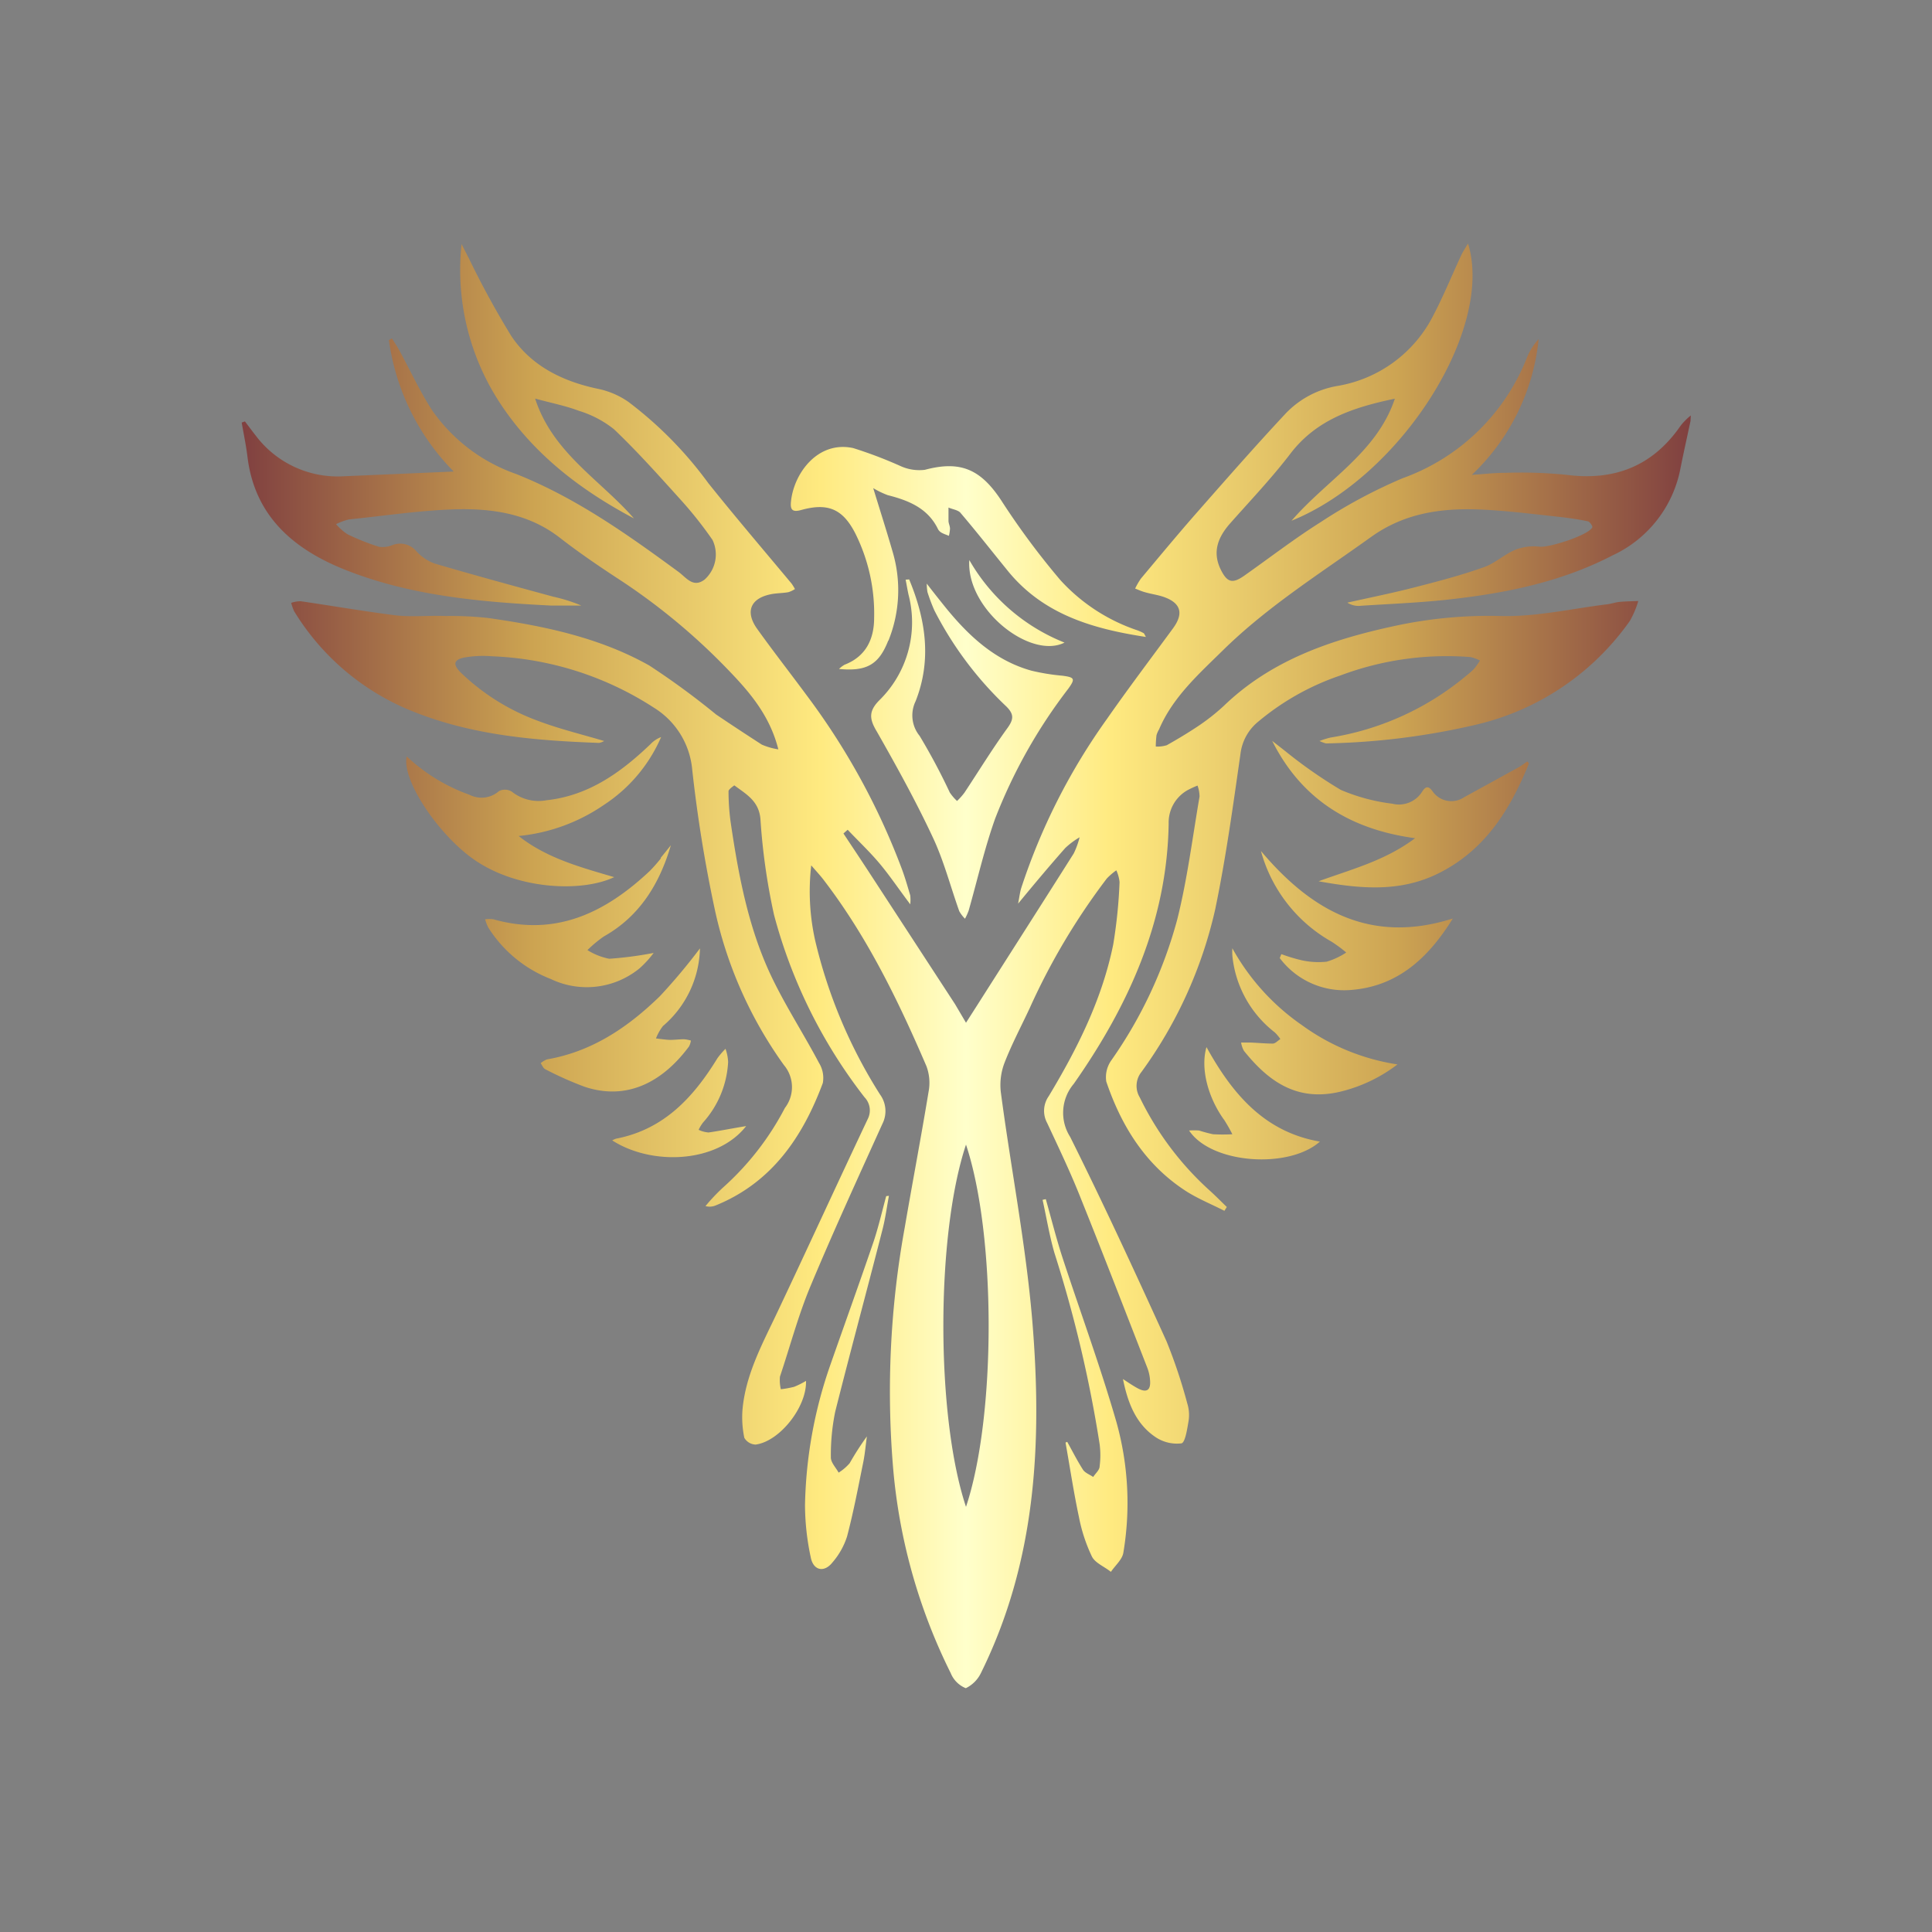 <svg xmlns="http://www.w3.org/2000/svg" xmlns:xlink="http://www.w3.org/1999/xlink" viewBox="0 0 192 192">
  <rect x="0" y="0" width="192" height="192" fill="#808080" stroke="none"/>
  <defs>
    <linearGradient id="a" x1="24" y1="96" x2="168" y2="96" gradientUnits="userSpaceOnUse">
      <stop offset="0" stop-color="#804040"/>
      <stop offset="0.2" stop-color="#cca351"/>
      <stop offset="0.4" stop-color="#ffea80"/>
      <stop offset="0.46" stop-color="#fff6ac"/>
      <stop offset="0.5" stop-color="#ffffcb"/>
      <stop offset="0.6" stop-color="#ffea80"/>
      <stop offset="0.8" stop-color="#cca352"/>
      <stop offset="1" stop-color="#804040"/>
    </linearGradient>
  </defs>
  <path d="M168,41.84c-.33,1.57-.69,3.14-1,4.72a12,12,0,0,1-6.72,8.62C155,57.92,149.38,59,143.6,59.62c-2.77.29-5.56.4-8.34.58a2.05,2.05,0,0,1-1.36-.31c2.36-.53,4.73-1,7.07-1.62,2.19-.56,4.39-1.15,6.52-1.91,1.1-.39,2-1.27,3.12-1.73a5.06,5.06,0,0,1,2.41-.3c.94.1,4.82-1.13,5.22-1.92.06-.1-.25-.57-.43-.6-1-.21-2.06-.36-3.1-.47-2.42-.26-4.84-.57-7.28-.69-4-.2-7.76.27-11.17,2.71-5,3.59-10.28,6.9-14.71,11.25-2.41,2.37-5,4.67-6.36,7.87a2.53,2.53,0,0,0-.26.59,10.52,10.52,0,0,0-.07,1.12,3.17,3.17,0,0,0,1.09-.13c1-.56,2-1.16,3-1.82a20.84,20.84,0,0,0,2.67-2.09c4.74-4.57,10.68-6.58,16.92-7.93a44.24,44.24,0,0,1,10.61-1c3.52.09,7.07-.74,10.61-1.17.38-.05.76-.19,1.15-.23.63-.06,1.27-.07,1.9-.09a9.35,9.35,0,0,1-.82,1.95,25.9,25.9,0,0,1-15.35,10.35,70.94,70.94,0,0,1-14.87,1.85,3.85,3.85,0,0,1-.64-.24,9.15,9.15,0,0,1,1.08-.34,27.9,27.9,0,0,0,13.51-6.15,8.54,8.54,0,0,0,.78-.69,7.61,7.61,0,0,0,.58-.82,4.17,4.17,0,0,0-.93-.34,30.09,30.09,0,0,0-12.95,1.83,25.36,25.36,0,0,0-8.15,4.58,4.86,4.86,0,0,0-1.77,3.19c-.74,5.17-1.45,10.35-2.51,15.45a43.77,43.77,0,0,1-7.34,16.19,2.21,2.21,0,0,0-.16,2.52,30.27,30.27,0,0,0,7,9.3c.56.51,1.1,1.06,1.65,1.59l-.24.38c-1.25-.64-2.56-1.17-3.74-1.91-4.07-2.6-6.49-6.48-8-10.94a2.89,2.89,0,0,1,.52-2.13,44.34,44.34,0,0,0,6.54-14c1-4,1.51-8.12,2.21-12.19a3.36,3.36,0,0,0-.2-1.09,9.35,9.35,0,0,0-1,.46,3.69,3.69,0,0,0-1.87,3.32c-.15,9.7-4,18.11-9.43,25.86a4.45,4.45,0,0,0-.36,5.27c3.34,6.7,6.48,13.5,9.58,20.32a51.91,51.91,0,0,1,2.06,6.17,3.84,3.84,0,0,1,.14,1.68c-.14.82-.34,2.21-.72,2.29a3.82,3.82,0,0,1-2.63-.66c-1.92-1.32-2.71-3.4-3.18-5.73.48.31.95.64,1.45.91.9.49,1.33.21,1.24-.81a4.26,4.26,0,0,0-.29-1.27c-2.18-5.59-4.34-11.19-6.58-16.76-1-2.54-2.18-5-3.35-7.51a2.53,2.53,0,0,1,.15-2.67c2.84-4.72,5.3-9.62,6.41-15.07a49.29,49.29,0,0,0,.63-6.21,3.73,3.73,0,0,0-.32-1.17,6.3,6.3,0,0,0-.95.82,66,66,0,0,0-7.66,12.88c-.85,1.82-1.79,3.59-2.51,5.45a6.18,6.18,0,0,0-.36,2.89c1,7.58,2.49,15.12,3.13,22.74,1,12.17.38,23.9-5.11,35a3.23,3.23,0,0,1-1.5,1.5,2.71,2.71,0,0,1-1.5-1.5,56.38,56.38,0,0,1-5.75-20.71A91,91,0,0,1,89.91,122c.77-4.5,1.63-9,2.37-13.5a4.74,4.74,0,0,0-.21-2.54c-2.79-6.49-5.87-12.84-10.19-18.48-.33-.44-.7-.83-1.26-1.48A22.38,22.38,0,0,0,81,93.42a49.85,49.85,0,0,0,6.45,15.34,2.8,2.8,0,0,1,.25,2.91c-2.44,5.39-4.91,10.77-7.19,16.23-1.2,2.89-2,5.93-3,8.91a3.87,3.87,0,0,0,.09,1.25,9.59,9.59,0,0,0,1.32-.24,8.11,8.11,0,0,0,1.18-.59c.09,2.57-2.59,6-5,6.33a1.35,1.35,0,0,1-1.13-.67,10,10,0,0,1-.18-2.83c.33-3.59,2.07-6.68,3.56-9.86,3-6.34,5.91-12.7,8.89-19a1.88,1.88,0,0,0-.32-2.15,50.65,50.65,0,0,1-9-18.14,63.39,63.39,0,0,1-1.35-9.53c-.16-1.8-1.43-2.46-2.59-3.33,0,0-.58.38-.58.58a23,23,0,0,0,.2,3c.81,5.52,1.84,11,4.35,16,1.35,2.71,3,5.28,4.44,8a2.83,2.83,0,0,1,.38,2c-2,5.37-5.07,9.9-10.66,12.17a1.56,1.56,0,0,1-1,.06A18.73,18.73,0,0,1,71.87,118,27.82,27.82,0,0,0,78,110.11a3.4,3.4,0,0,0-.1-4.27A41.47,41.47,0,0,1,71,90.22a138.56,138.56,0,0,1-2.21-13.75A8.07,8.07,0,0,0,65,70.34a31.78,31.78,0,0,0-16.11-5.12,10.76,10.76,0,0,0-2.72.12c-1.09.21-1.19.69-.39,1.49a21.91,21.91,0,0,0,7.69,4.81c2.11.8,4.32,1.33,6.57,2a1.64,1.64,0,0,1-.5.19c-6.32-.23-12.59-.74-18.56-3.15a24.36,24.36,0,0,1-11.75-9.94,4.8,4.8,0,0,1-.29-.83,3,3,0,0,1,.95-.16c3.14.46,6.27,1,9.42,1.4,1.63.19,3.3,0,5,.07a33.73,33.73,0,0,1,4.15.19c5.59.79,11.11,1.94,16.07,4.73A76.88,76.88,0,0,1,71.16,71c1.48,1,3,2,4.55,3a6.66,6.66,0,0,0,1.64.47c-.83-3.3-2.78-5.61-4.9-7.81a62.49,62.49,0,0,0-10.8-9c-2.07-1.35-4.13-2.75-6.08-4.27C52.45,51,48.8,50.5,45.07,50.62c-3.47.12-6.93.65-10.39,1a6,6,0,0,0-1.28.47,5.25,5.25,0,0,0,1.13,1,22.32,22.32,0,0,0,3.14,1.25A2.54,2.54,0,0,0,39,54.17a2.1,2.1,0,0,1,2.36.59A4.53,4.53,0,0,0,43.18,56c3.92,1.15,7.87,2.23,11.81,3.3a15.94,15.94,0,0,1,2.78.88c-1,0-2,0-3,0-6.84-.34-13.68-.93-20.12-3.42-5.22-2-9.33-5.28-10.06-11.39-.14-1.14-.38-2.26-.57-3.38l.32-.11c.39.51.75,1,1.16,1.52a10.19,10.19,0,0,0,8.69,3.93l10.9-.47a23,23,0,0,1-6.44-13.06l.3-.17c.23.37.48.73.69,1.11,1.1,2,2.07,4.14,3.32,6.06a17,17,0,0,0,8.32,6.3c5.94,2.36,11.06,6,16.16,9.74.76.56,1.45,1.63,2.59.75a3.35,3.35,0,0,0,.78-3.93,39,39,0,0,0-3.17-4c-2.16-2.39-4.3-4.79-6.62-7a10.51,10.51,0,0,0-3.51-1.84c-1.32-.5-2.73-.77-4.33-1.21C54.92,45,59.65,47.68,63,51.52c-5.3-2.81-9.94-6.36-13.27-11.4a24.1,24.1,0,0,1-3.86-15.87c.23.46.46.92.7,1.37a88.26,88.26,0,0,0,4.24,7.77c2,3,5.15,4.54,8.71,5.27a8.17,8.17,0,0,1,2.93,1.28A38.55,38.55,0,0,1,70.38,48c2.71,3.39,5.53,6.69,8.29,10a4.86,4.86,0,0,1,.33.54,2.57,2.57,0,0,1-.65.31c-.51.09-1,.09-1.55.17-2.19.36-2.82,1.73-1.53,3.51,1.62,2.26,3.34,4.46,5,6.71a69.24,69.24,0,0,1,9.36,17.13c.32.86.57,1.74.83,2.62a4.2,4.2,0,0,1,0,.88c-1.14-1.51-2-2.8-3-4s-2.15-2.28-3.22-3.41l-.42.37c.82,1.24,1.65,2.48,2.46,3.72l8.63,13.24L96,101.64l1.17-1.83c3.18-5,6.38-10,9.54-15a8.21,8.21,0,0,0,.58-1.6,7.73,7.73,0,0,0-1.43,1.07c-1.51,1.71-3,3.48-4.68,5.52.13-.69.18-1.11.3-1.52A61.87,61.87,0,0,1,110,71.46c2.09-3,4.36-6,6.56-9,1.08-1.46.82-2.51-.86-3.12-.61-.22-1.27-.3-1.89-.48-.35-.09-.69-.25-1-.37a6.83,6.83,0,0,1,.58-1c1.87-2.23,3.73-4.48,5.65-6.66,2.84-3.23,5.68-6.47,8.61-9.61a9.25,9.25,0,0,1,5.29-2.87,13.1,13.1,0,0,0,9.53-7.06c1-1.91,1.82-3.94,2.74-5.91.17-.37.41-.72.68-1.18,2.63,8.47-6.66,23.15-17.54,27.55,3.59-4.14,8.48-6.78,10.27-12.13-4.11.86-7.77,2.06-10.37,5.45-1.87,2.45-4,4.68-6.05,7-1.16,1.34-1.74,2.79-.88,4.54.63,1.27,1.15,1.43,2.32.61,2.53-1.78,5-3.69,7.59-5.32a51.18,51.18,0,0,1,8.15-4.37A20.84,20.84,0,0,0,151.76,35.5a6.06,6.06,0,0,1,1.15-1.8,21.54,21.54,0,0,1-6.64,13.49c1.32-.08,2.33-.21,3.33-.2a45.7,45.7,0,0,1,6,.19c4.82.64,8.64-.84,11.43-4.89a6.14,6.14,0,0,1,1-1ZM96,149.75c3-9,3-27,0-36C93,122.75,93,140.75,96,149.75ZM90,57.61c.1.5.18,1,.29,1.5A10.85,10.85,0,0,1,87.4,69.58c-1.11,1.11-1,1.9-.25,3.14,1.95,3.43,3.87,6.9,5.54,10.47,1.11,2.35,1.76,4.9,2.64,7.36a3.31,3.31,0,0,0,.57.75,6.2,6.2,0,0,0,.36-.79c.87-3.05,1.57-6.16,2.63-9.14a51.93,51.93,0,0,1,7.27-12.92c.72-1,.64-1.14-.59-1.3a20.91,20.91,0,0,1-3.07-.5c-3.59-1-6.2-3.42-8.49-6.23C93.43,59.7,92.87,59,92.1,58a5.21,5.21,0,0,0,.07.84,18.16,18.16,0,0,0,.69,1.83A35.24,35.24,0,0,0,100,70.2c.8.79.74,1.3.1,2.18-1.5,2.07-2.84,4.26-4.25,6.39a6.46,6.46,0,0,1-.74.83,4.72,4.72,0,0,1-.72-.84,61.47,61.47,0,0,0-3-5.63,3.22,3.22,0,0,1-.4-3.44c1.63-4.12,1-8.17-.64-12.11Zm-1.71,6.06a13.39,13.39,0,0,0,.42-8.83c-.6-2.08-1.26-4.14-1.93-6.33a8.64,8.64,0,0,0,1.45.7c2.1.53,4,1.31,5,3.4a.92.92,0,0,0,.38.35c.22.12.46.19.69.29a3.6,3.6,0,0,0,.11-.71c0-.26-.14-.51-.15-.76,0-.45,0-.89,0-1.34.41.18,1,.25,1.22.56,1.55,1.82,3,3.67,4.52,5.54,3.52,4.46,8.45,5.93,13.88,6.76-.14-.24-.17-.35-.23-.38a4.47,4.47,0,0,0-.59-.27,18.15,18.15,0,0,1-7.68-5,75.63,75.63,0,0,1-5.82-7.83c-2.07-3.19-4.1-4.08-7.65-3.13a4.5,4.5,0,0,1-2.41-.37,42.86,42.86,0,0,0-4.71-1.79c-3.57-.77-5.95,2.6-6.19,5.38-.07.78.19,1,1,.78,2.68-.75,4.17-.12,5.43,2.38a17.84,17.84,0,0,1,1.84,8.34c0,2.09-.81,3.83-2.94,4.65a2.77,2.77,0,0,0-.55.42C86.19,66.75,87.35,66,88.27,63.67Zm-40.81,22c4.24,2.74,10.37,3,13.56,1.5-3.41-1-6.73-1.9-9.5-4.09A18,18,0,0,0,60,80a15.31,15.31,0,0,0,5.7-6.75,2.77,2.77,0,0,0-1.05.7c-2.94,2.81-6.15,5.13-10.36,5.58a4.26,4.26,0,0,1-3.43-.86,1.32,1.32,0,0,0-1.26-.06,2.63,2.63,0,0,1-2.93.38,17.84,17.84,0,0,1-6.25-3.82C39.88,77.56,43.76,83.27,47.46,85.66Zm104.3-10c-.27.19-.54.39-.82.56-1.82,1-3.63,2-5.46,3a2.27,2.27,0,0,1-3.14-.6c-.34-.45-.61-.58-1,0a2.72,2.72,0,0,1-3,1.24,18.8,18.8,0,0,1-5.11-1.37,47.1,47.1,0,0,1-5.54-3.87l-1.28-1c2.92,5.82,7.77,8.8,14.2,9.67-3,2.25-6.34,3.09-9.59,4.28,4.1.74,8.12,1.14,12-.83,4.61-2.33,7.07-6.36,8.91-10.89Zm-24.6,19.54a8,8,0,0,0,7.1,3.17c4.57-.36,7.63-3.11,10.1-7.1-8.2,2.6-14.09-.8-19.07-6.71a14.84,14.84,0,0,0,7,9,14.08,14.08,0,0,1,1.48,1.09,7.43,7.43,0,0,1-1.94.91,7.81,7.81,0,0,1-2.45-.13,16.8,16.8,0,0,1-2.06-.62Zm-61.5-9.91a15.17,15.17,0,0,1-1.12,1.27c-4.39,4.12-9.31,6.54-15.52,4.79a2.9,2.9,0,0,0-.83,0,4.67,4.67,0,0,0,.31.81,12.82,12.82,0,0,0,6.21,5.12,8.28,8.28,0,0,0,8.83-1.06,10.13,10.13,0,0,0,1.4-1.53,36,36,0,0,1-4.42.58,6.38,6.38,0,0,1-2.16-.86A12.17,12.17,0,0,1,60,93.07c3.56-2,5.54-5.22,6.67-9.07C66.34,84.41,66,84.84,65.66,85.25Zm22.39,33.57c-.41,1.5-.75,3-1.25,4.51-1.42,4.16-2.91,8.29-4.36,12.43A44.59,44.59,0,0,0,80,149.58a25.14,25.14,0,0,0,.57,5.18c.25,1.32,1.33,1.56,2.16.51a7.36,7.36,0,0,0,1.45-2.58c.64-2.43,1.11-4.91,1.61-7.38.17-.84.24-1.71.36-2.56a28.9,28.9,0,0,0-1.71,2.66,4.83,4.83,0,0,1-1.1.94c-.27-.51-.78-1-.77-1.53A21.34,21.34,0,0,1,83,140.3c1.51-6,3.14-12,4.69-18.07.29-1.11.44-2.26.65-3.39Zm17.82,24.49c.44,2.46.81,4.94,1.33,7.38a16.25,16.25,0,0,0,1.29,3.94c.33.66,1.24,1,1.89,1.53.43-.64,1.14-1.23,1.24-1.92a29.84,29.84,0,0,0-.68-12.93c-1.6-5.55-3.61-11-5.4-16.47-.61-1.89-1.09-3.81-1.63-5.72l-.32.07c.39,1.76.68,3.55,1.18,5.28a127,127,0,0,1,4.49,19,8.53,8.53,0,0,1,0,2.2c0,.37-.42.71-.64,1.06-.33-.23-.78-.39-1-.7-.58-.9-1.06-1.86-1.58-2.79ZM65.58,99c-3.16,3.08-6.74,5.51-11.22,6.28a2.21,2.21,0,0,0-.63.38c.15.2.25.49.44.59A34.36,34.36,0,0,0,58.09,108c4.5,1.5,8-.79,10.38-4a1.78,1.78,0,0,0,.19-.59,3.39,3.39,0,0,0-.68-.13c-.48,0-1,.07-1.42.06s-.91-.09-1.37-.14a4.81,4.81,0,0,1,.7-1.24,10.43,10.43,0,0,0,3.67-7.71A58.22,58.22,0,0,1,65.58,99Zm56.9-3.93a11,11,0,0,0,4.21,7.53,3.93,3.93,0,0,1,.55.66c-.25.16-.49.44-.74.45-.72,0-1.44-.07-2.16-.1-.32,0-.64,0-1,0a2.56,2.56,0,0,0,.28.82c2.41,3,5.3,5.18,9.82,4a15.22,15.22,0,0,0,5.44-2.65,21.65,21.65,0,0,1-9.49-3.9,22.54,22.54,0,0,1-6.92-7.64A5.53,5.53,0,0,0,122.48,95.08Zm-52.1,17.47a2.71,2.71,0,0,1-.95-.26,3.65,3.65,0,0,1,.45-.74,9.74,9.74,0,0,0,2.48-6,4.48,4.48,0,0,0-.26-1.31,7.72,7.72,0,0,0-.8.93c-2.39,3.9-5.33,7.09-10.08,8a2.37,2.37,0,0,0-.38.17c3.93,2.53,10.42,2.28,13.31-1.42C72.74,112.14,71.56,112.38,70.38,112.55Zm51.25-1.29a16.4,16.4,0,0,1,.84,1.47,17.63,17.63,0,0,1-1.92,0,13.38,13.38,0,0,1-1.38-.37,6.66,6.66,0,0,0-1,0c2.23,3.34,9.93,3.84,13,1.1-5.5-.95-8.69-4.72-11.27-9.39C119.28,106.18,120.05,109.06,121.63,111.26Zm-25.3-55.6c-.33,4.88,6.06,9.92,9.46,8.21A19,19,0,0,1,96.33,55.66Z" style="fill: url(#a)"/>
</svg>
